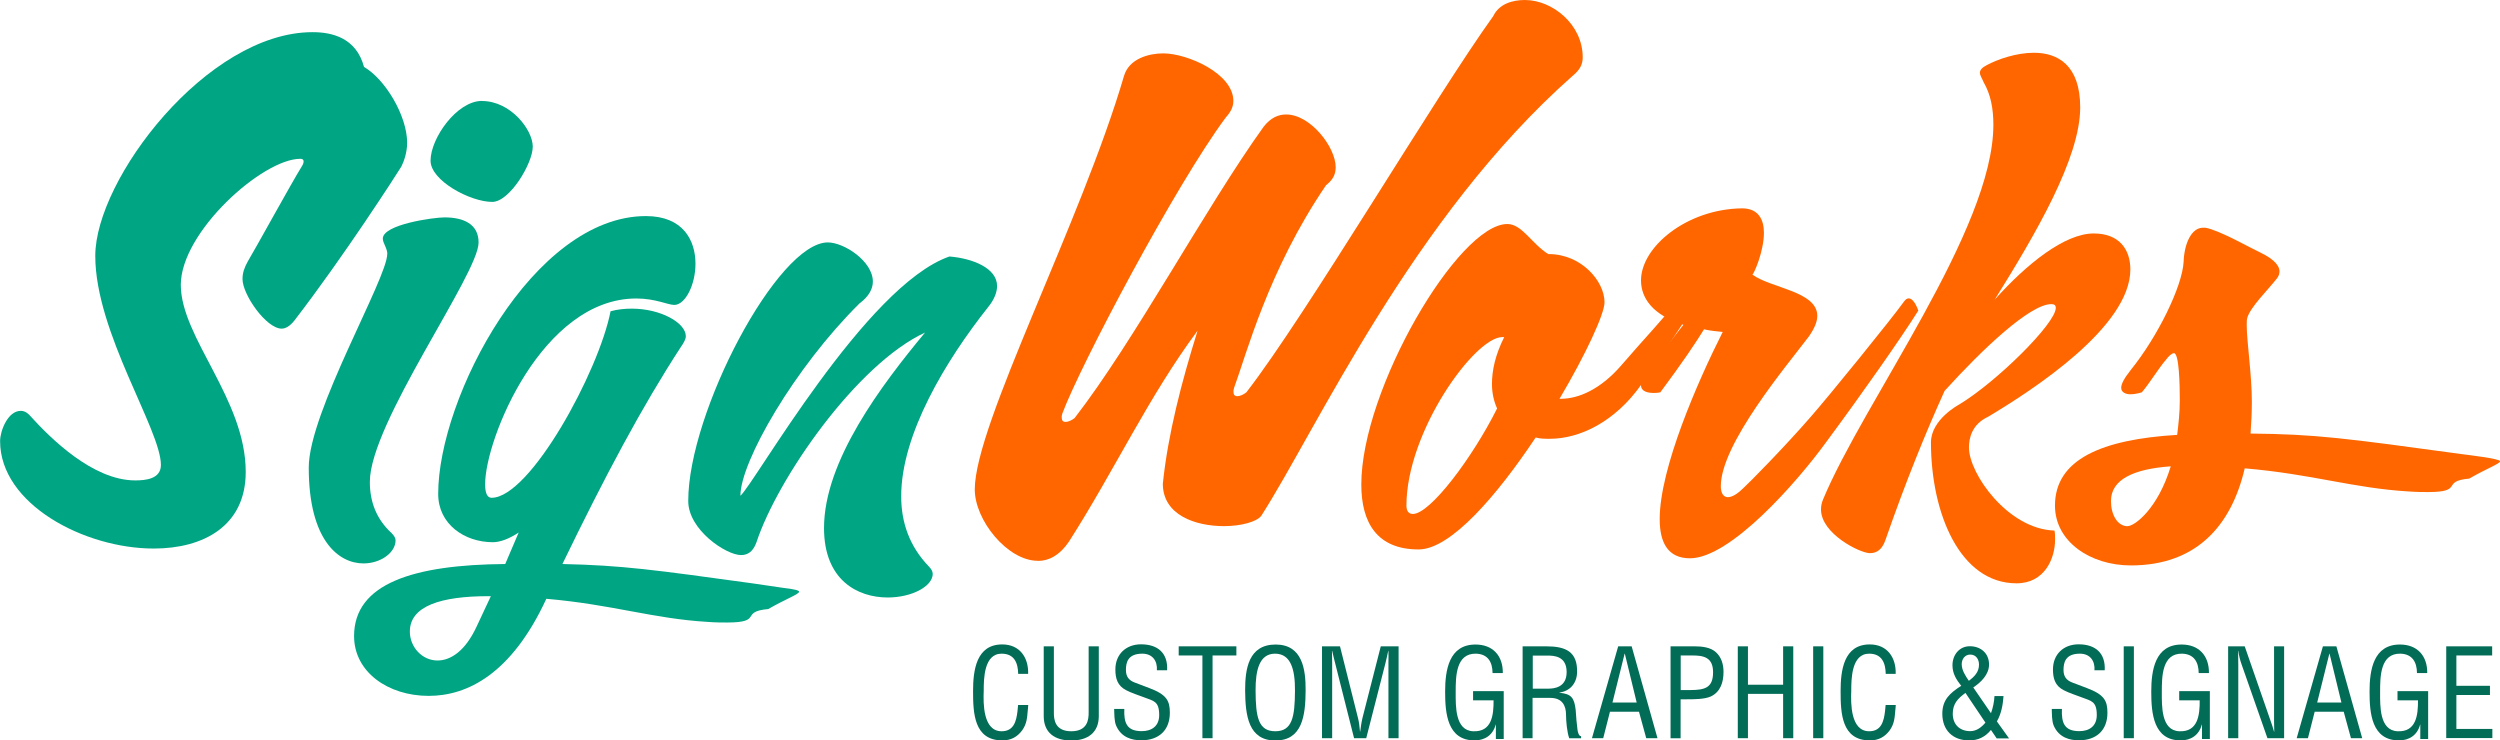 <svg xmlns="http://www.w3.org/2000/svg" id="Layer_2" viewBox="0 0 248.75 73.67"><defs><style>.cls-1{fill:#f60;}.cls-2{fill:#026c57;}.cls-3{fill:#00a584;}</style></defs><g id="Layer_1-2"><path class="cls-3" d="M28.03,32.7c-1.54,0-3.9-3.39-3.9-4.93,0-.64.19-1.15.51-1.73.77-1.28,4.35-7.81,5.38-9.47.13-.19.19-.38.19-.51,0-.19-.13-.26-.32-.26-3.78,0-11.9,7.3-11.9,12.54s6.46,11.39,6.46,18.62c0,5.38-4.22,7.62-9.15,7.62-6.91,0-15.29-4.42-15.29-10.69,0-1.02.77-3.01,2.05-3.01.32,0,.64.13,1.02.58,1.92,2.11,6.14,6.34,10.37,6.34,1.02,0,2.56-.13,2.56-1.54,0-3.52-6.53-13.18-6.53-20.8S20.61,3.2,31.1,3.2c1.98,0,4.35.58,5.12,3.46,2.11,1.22,4.29,4.86,4.29,7.55,0,.96-.32,1.86-.58,2.37-.51.83-5.7,8.9-10.62,15.29-.45.58-.9.83-1.28.83Z"></path><path class="cls-3" d="M38.54,25.28c0-.58-.45-1.09-.45-1.54,0-1.41,5.06-2.11,6.14-2.11,1.86,0,3.39.64,3.39,2.5,0,3.14-10.82,17.98-10.82,23.81,0,1.98.64,3.71,2.18,5.12.26.26.38.51.38.7,0,1.22-1.47,2.3-3.2,2.3-2.43,0-5.44-2.24-5.44-9.54,0-5.5,7.81-18.81,7.81-21.25ZM47.95,10.05c2.88,0,5.06,2.88,5.06,4.54s-2.3,5.5-4.03,5.5c-2.18,0-6.14-2.11-6.14-4.1,0-2.24,2.62-5.95,5.12-5.95Z"></path><path class="cls-3" d="M51.6,52.99c-.96.64-1.86.96-2.56.96-2.82,0-5.44-1.79-5.44-4.8,0-9.6,9.47-27.65,20.67-27.65,3.71,0,4.93,2.43,4.93,4.74,0,2.11-1.02,4.1-2.11,4.1-.64,0-1.86-.64-3.78-.64-9.34,0-15.04,13.95-15.04,18.49,0,.83.19,1.34.64,1.34,3.84,0,10.69-12.61,11.84-18.56.7-.19,1.41-.26,2.11-.26,2.88,0,5.38,1.41,5.38,2.75,0,.26-.19.64-.51,1.09-3.84,5.89-7.55,12.86-11.77,21.57,5.95.13,9.15.58,18.88,1.92l3.07.45c1.15.13,1.6.26,1.6.38,0,.26-1.28.7-3.07,1.73-2.88.26-.45,1.34-4.1,1.34-.51,0-1.15,0-1.92-.06-5.44-.32-9.47-1.73-16.06-2.3-3.46,7.49-7.87,9.66-11.71,9.66-4.03,0-7.42-2.37-7.42-5.95,0-5.25,5.95-7.1,15.04-7.17l1.34-3.14ZM48.85,59.32h-.26c-4.67,0-7.81.96-7.81,3.52,0,1.54,1.22,2.88,2.75,2.88,1.28,0,2.75-.9,3.9-3.39l1.41-3.01Z"></path><path class="cls-3" d="M92.81,57.08c0,1.28-2.11,2.37-4.48,2.37-3.01,0-6.34-1.73-6.34-6.91,0-6.66,5.7-14.21,10.05-19.45-6.78,3.14-14.65,14.46-16.77,20.86-.32.9-.83,1.28-1.54,1.28-1.47,0-5.25-2.5-5.25-5.38,0-8.83,8.9-25.73,13.89-25.73,1.6,0,4.48,1.86,4.48,3.9,0,.7-.38,1.47-1.34,2.18-6.46,6.4-11.84,15.74-11.84,19.13,1.41-1.22,12.48-20.93,20.8-23.81,2.3.19,4.74,1.15,4.74,2.94,0,.58-.26,1.34-.9,2.11-4.16,5.25-8.64,12.61-8.64,18.81,0,2.62.83,4.99,2.75,6.98.26.26.38.51.38.7Z"></path><path class="cls-1" d="M103.26,55.8c-3.01,0-6.27-4.03-6.27-7.1,0-6.46,10.62-26.69,14.85-41.15.51-1.73,2.5-2.24,3.9-2.24,2.37,0,6.98,1.98,6.98,4.74,0,.7-.38,1.22-.77,1.66-4.99,6.72-14.46,24.64-16.25,29.44-.06.19-.06.26-.06.38,0,.32.13.45.38.45s.58-.13.9-.38c5.95-7.68,13.06-20.99,18.81-28.99.7-.9,1.47-1.22,2.24-1.22,2.43,0,4.93,3.26,4.93,5.25,0,.77-.32,1.28-.96,1.79-5.76,8.45-7.94,16.89-9.15,20.16-.06.19-.06.26-.06.38,0,.32.13.45.38.45s.58-.13.9-.38c5.95-7.68,18.81-29.44,24.57-37.44.58-1.22,1.92-1.6,3.14-1.6,2.75,0,5.76,2.43,5.76,5.7,0,.77-.32,1.28-1.02,1.86-15.93,14.08-25.47,35.2-30.97,43.77-.45.58-1.98,1.02-3.71,1.02-2.82,0-6.08-1.09-6.08-4.22.51-4.93,1.86-10.11,3.46-15.23-4.86,6.53-8.26,13.89-12.8,20.99-.9,1.34-1.98,1.92-3.07,1.92Z"></path><path class="cls-1" d="M154.08,25.28c3.26,0,5.57,2.69,5.57,4.8,0,1.15-1.86,5.18-4.48,9.6h.13c1.79,0,3.97-.96,6.02-3.33,1.92-2.24,4.67-5.18,5.44-6.27.19-.26.32-.38.51-.38.58,0,.96,1.22.96,1.22-1.15,1.86-3.07,4.74-4.93,7.36-2.62,3.71-6.14,5.38-9.09,5.38-.51,0-.96,0-1.41-.13-3.84,5.76-8.45,11.14-11.65,11.14-4.1,0-5.7-2.62-5.7-6.46,0-9.47,9.66-25.92,14.53-25.92,1.47,0,2.43,1.98,4.1,3.01ZM148.96,40.64c-.32-.7-.51-1.54-.51-2.43,0-1.34.32-2.88,1.22-4.67h-.19c-2.75,0-9.54,9.41-9.54,16.77,0,.58.26.83.64.83,1.73,0,5.95-5.63,8.38-10.5Z"></path><path class="cls-1" d="M167.5,32.32c-3.01-.96-4.22-2.62-4.22-4.42,0-3.33,4.54-7.1,10.05-7.17,1.66,0,2.18,1.15,2.18,2.43,0,1.86-1.02,4.16-1.15,4.16,1.79,1.34,6.46,1.66,6.46,4.1,0,.58-.26,1.22-.83,2.05-2.18,2.88-8.77,10.69-8.77,14.91,0,.77.32,1.09.7,1.09.45,0,1.02-.38,1.54-.9.64-.58,4.1-4.1,6.66-7.04,1.86-2.11,8.13-9.85,9.28-11.46.19-.26.32-.38.51-.38.58,0,.96,1.22.96,1.22-1.73,2.75-5.5,8.13-9.15,13.06-2.88,3.97-9.54,11.58-13.57,11.58-2.18,0-3.01-1.54-3.01-3.9,0-5.06,3.78-13.69,6.27-18.62-.64-.06-1.28-.13-1.86-.26-.83,1.34-2.11,3.26-4.35,6.27,0,0-.32.06-.64.06-.58,0-1.28-.13-1.28-.77,0-.32.19-.9.77-1.6.7-.83,2.37-3.07,3.46-4.42Z"></path><path class="cls-1" d="M193.48,38.91c-1.86,4.1-3.84,8.96-5.89,14.85-.32.9-.83,1.28-1.54,1.28-.96,0-4.86-1.92-4.86-4.35,0-.32.06-.64.19-.96,4.03-9.73,16.96-26.88,16.96-37.31,0-1.6-.26-3.01-.96-4.22-.19-.45-.38-.7-.38-.96s.19-.51.7-.77c1.09-.58,2.94-1.22,4.67-1.22,2.37,0,4.61,1.22,4.61,5.44,0,5.06-4.48,12.67-8.51,19.13,3.2-3.58,6.98-6.59,9.85-6.59,2.56,0,3.65,1.6,3.65,3.58,0,5.7-9.66,11.97-14.14,14.65-1.66.77-1.92,2.18-1.92,3.07,0,2.62,3.9,8.13,8.51,8.26.06.26.06.58.06.9,0,1.86-1.02,4.35-3.84,4.35-5.63,0-8.51-6.98-8.51-14.02,0-2.3,2.82-3.78,2.82-3.78,3.71-2.24,9.6-8.06,9.6-9.6,0-.26-.13-.38-.45-.38-2.11,0-6.85,4.48-10.62,8.64Z"></path><path class="cls-1" d="M215.48,35.84c-.58.64-1.6,2.3-2.37,3.2,0,0-.58.19-1.15.19-.45,0-.9-.19-.9-.64,0-.38.26-.9.96-1.79,2.69-3.33,5.12-8.32,5.25-10.75.06-1.79.77-3.39,1.92-3.39h.26c1.41.26,4.54,2.05,5.63,2.56.77.38,1.73,1.02,1.73,1.79,0,.19-.06.45-.26.7-.9,1.15-2.62,2.82-2.94,3.9-.06.19-.06.45-.06.77,0,1.6.51,4.93.51,7.62,0,1.09-.06,2.11-.13,3.14,6.46.06,9.34.45,21.05,2.05.45.06,3.78.45,3.78.7s-1.28.7-3.07,1.73c-2.88.26-.45,1.34-4.1,1.34-.51,0-1.15,0-1.92-.06-5.5-.32-9.6-1.73-16.32-2.3-1.34,5.76-4.86,9.66-11.33,9.66-4.03,0-7.55-2.37-7.55-5.95,0-4.61,4.67-6.59,12.16-7.04.13-1.09.26-2.18.26-3.46,0-1.47-.06-4.67-.58-4.67-.19,0-.51.26-.83.7ZM211.7,52.35c.7,0,3.01-1.73,4.29-5.95-3.65.26-5.95,1.28-5.95,3.46,0,1.34.64,2.5,1.66,2.5Z"></path><path class="cls-2" d="M101.31,67.05c-.02-1.08-.38-2.01-1.65-2.01-1.76,0-1.78,2.5-1.78,3.71-.05,1.24-.07,4.01,1.78,4.01,1.21,0,1.46-.99,1.58-1.99.02-.21.04-.41.06-.62h1.01c-.02.18-.02.38-.05.56-.06.74-.1,1.3-.54,1.94-.48.66-1.11,1.02-1.99,1.02-2.82,0-2.91-2.72-2.91-4.9,0-2.06.31-4.65,2.9-4.65,1.73,0,2.63,1.29,2.58,2.93h-1.01Z"></path><path class="cls-2" d="M103.85,64.31h1.01v6.57c-.01.72.11,1.88,1.73,1.88s1.74-1.16,1.73-1.88v-6.57h1.01v6.94c0,1.63-1.08,2.43-2.74,2.43s-2.74-.79-2.74-2.43v-6.94Z"></path><path class="cls-2" d="M115.11,66.71c.07-.95-.44-1.67-1.45-1.67-1.48,0-1.63.93-1.63,1.63,0,.63.28,1.02.87,1.24l1.45.55c1.73.65,2.05,1.26,2.05,2.46,0,1.73-1.08,2.74-2.84,2.74-.9,0-1.98-.26-2.5-1.45-.2-.45-.18-1.18-.2-1.67h1.01c-.05,1.35.21,2.21,1.73,2.21,1.02,0,1.74-.52,1.74-1.6,0-1.39-.56-1.4-1.49-1.76-.5-.19-1.3-.45-1.79-.71-.87-.44-1.08-1.17-1.08-2.07,0-1.51,1.06-2.5,2.55-2.5,1.67,0,2.69.87,2.6,2.58h-1.01Z"></path><path class="cls-2" d="M117.28,64.31h5.74v.91h-2.37v8.23h-1.01v-8.23h-2.36v-.91Z"></path><path class="cls-2" d="M126.92,64.13c2.67,0,3,2.46,2.99,4.56-.01,2.54-.34,4.99-3.01,4.99s-2.99-2.45-3.01-4.99c0-2.1.32-4.56,3.04-4.56ZM126.87,65.04c-1.56,0-1.95,1.63-1.94,3.67.01,2.65.28,4.05,1.96,4.05s1.95-1.4,1.96-4.05c.01-2.04-.38-3.67-1.99-3.67Z"></path><path class="cls-2" d="M137.38,64.31h1.78v9.14h-1.01v-7.53c0-.39.02-.77,0-1.16h-.02c-.11.54-.2.88-.28,1.23l-1.91,7.46h-1.21l-1.91-7.57c-.08-.32-.16-.62-.27-1.12h-.02c0,.39.02.79.02,1.18v7.51h-1.01v-9.14h1.79l1.79,7.13c.1.39.15.77.2,1.35h.02c.06-.46.12-.91.23-1.37l1.82-7.12Z"></path><path class="cls-2" d="M149.62,73.53h-.78v-1.43h-.02c-.27,1.04-1.08,1.57-2.1,1.57-2.72,0-2.93-2.71-2.93-4.85s.38-4.69,3.02-4.69c1.74,0,2.74,1.13,2.72,2.84h-1.02c-.01-1.12-.49-1.9-1.65-1.93-2-.04-2.02,2.26-2.02,3.82,0,1.39-.07,3.82,1.73,3.9,1.88.09,2.05-1.63,2.04-3.08h-2.04v-.91h3.05v4.77Z"></path><path class="cls-2" d="M152.51,73.45h-1.01v-9.14h2.35c1.91,0,3.13.5,3.07,2.61-.04,1.07-.69,1.84-1.76,1.99v.02c1.18.11,1.48.49,1.62,1.71.04.68.1,1.35.19,2.04.04.17.11.57.35.57v.21h-1.18c-.22-.59-.32-1.72-.32-2.33,0-.91-.37-1.69-1.56-1.69h-1.77v4.02ZM152.51,68.52h1.6c.48-.01,1.79-.09,1.77-1.68-.02-1.57-1.26-1.61-1.94-1.61h-1.43v3.29Z"></path><path class="cls-2" d="M161.01,64.31h1.34l2.57,9.14h-1.12l-.72-2.63h-2.89l-.67,2.63h-1.12l2.61-9.14ZM161.67,65.04h-.02l-1.21,4.86h2.41l-1.18-4.86Z"></path><path class="cls-2" d="M166.22,73.45v-9.14h2.4c.71,0,1.6.09,2.13.6.55.51.74,1.22.74,1.95,0,1.01-.3,2-1.29,2.45-.63.27-1.67.27-2.37.27h-.61v3.88h-1.01ZM167.23,68.66h.99c1.39-.01,2.24-.21,2.23-1.78,0-1.48-.94-1.68-2.17-1.66h-1.05v3.44Z"></path><path class="cls-2" d="M172.91,73.45v-9.14h1.01v3.82h3.5v-3.82h1.01v9.14h-1.01v-4.41h-3.5v4.41h-1.01Z"></path><path class="cls-2" d="M180.41,73.45v-9.14h1.01v9.14h-1.01Z"></path><path class="cls-2" d="M187.63,67.05c-.02-1.08-.38-2.01-1.65-2.01-1.76,0-1.78,2.5-1.78,3.71-.05,1.24-.07,4.01,1.78,4.01,1.21,0,1.46-.99,1.58-1.99.02-.21.04-.41.06-.62h1.01c-.02.18-.02.38-.05.56-.06.74-.1,1.3-.54,1.94-.48.66-1.11,1.02-1.99,1.02-2.82,0-2.91-2.72-2.91-4.9,0-2.06.31-4.65,2.9-4.65,1.73,0,2.63,1.29,2.58,2.93h-1.01Z"></path><path class="cls-2" d="M198.1,70.97c.2-.55.32-1.13.35-1.71h.9c-.06.87-.22,1.76-.66,2.52l1.21,1.69h-1.23l-.57-.84c-.56.69-1.27,1.04-2.16,1.04-1.65,0-2.68-1.02-2.68-2.66,0-1.39.78-2.07,1.88-2.77-.49-.63-.87-1.22-.87-2.05,0-1.01.67-1.89,1.73-1.89s1.91.68,1.91,1.82c0,.99-.8,1.77-1.57,2.28l1.76,2.56ZM195.57,68.94c-.77.56-1.27,1.08-1.27,2.08,0,1.06.69,1.73,1.74,1.73.62,0,1.13-.39,1.51-.85l-1.99-2.96ZM196.91,66.13c0-.52-.29-1-.87-1-.54,0-.85.46-.85.96,0,.6.38,1.17.71,1.65.55-.41,1.01-.87,1.01-1.61Z"></path><path class="cls-2" d="M208.4,66.71c.07-.95-.44-1.67-1.45-1.67-1.48,0-1.63.93-1.63,1.63,0,.63.28,1.02.87,1.24l1.45.55c1.73.65,2.05,1.26,2.05,2.46,0,1.73-1.08,2.74-2.84,2.74-.9,0-1.98-.26-2.5-1.45-.2-.45-.18-1.18-.2-1.67h1.01c-.05,1.35.21,2.21,1.73,2.21,1.02,0,1.74-.52,1.74-1.6,0-1.39-.56-1.4-1.49-1.76-.5-.19-1.3-.45-1.79-.71-.87-.44-1.08-1.17-1.08-2.07,0-1.51,1.06-2.5,2.55-2.5,1.67,0,2.69.87,2.6,2.58h-1.01Z"></path><path class="cls-2" d="M211.31,73.45v-9.14h1.01v9.14h-1.01Z"></path><path class="cls-2" d="M219.88,73.53h-.78v-1.43h-.02c-.27,1.04-1.08,1.57-2.1,1.57-2.72,0-2.93-2.71-2.93-4.85s.38-4.69,3.02-4.69c1.74,0,2.74,1.13,2.72,2.84h-1.02c-.01-1.12-.49-1.9-1.65-1.93-2-.04-2.02,2.26-2.02,3.82,0,1.39-.07,3.82,1.73,3.9,1.88.09,2.05-1.63,2.04-3.08h-2.04v-.91h3.05v4.77Z"></path><path class="cls-2" d="M226.26,64.31h1.01v9.14h-1.66l-2.56-7.31c-.15-.41-.26-.83-.34-1.38h-.02c.01.46.02.94.02,1.4v7.29h-1.01v-9.14h1.65l2.6,7.49c.11.28.19.57.32,1h.02c-.01-.33-.02-.68-.02-1.02v-7.46Z"></path><path class="cls-2" d="M231.13,64.31h1.34l2.57,9.14h-1.12l-.72-2.63h-2.89l-.67,2.63h-1.12l2.61-9.14ZM231.79,65.04h-.02l-1.21,4.86h2.41l-1.18-4.86Z"></path><path class="cls-2" d="M241.6,73.53h-.78v-1.43h-.02c-.27,1.04-1.08,1.57-2.1,1.57-2.72,0-2.93-2.71-2.93-4.85s.38-4.69,3.02-4.69c1.74,0,2.74,1.13,2.72,2.84h-1.02c-.01-1.12-.49-1.9-1.65-1.93-2-.04-2.02,2.26-2.02,3.82,0,1.39-.07,3.82,1.73,3.9,1.88.09,2.05-1.63,2.04-3.08h-2.04v-.91h3.05v4.77Z"></path><path class="cls-2" d="M243.4,73.45v-9.14h4.57v.91h-3.56v3.02h3.34v.91h-3.34v3.38h3.58v.91h-4.6Z"></path></g></svg>